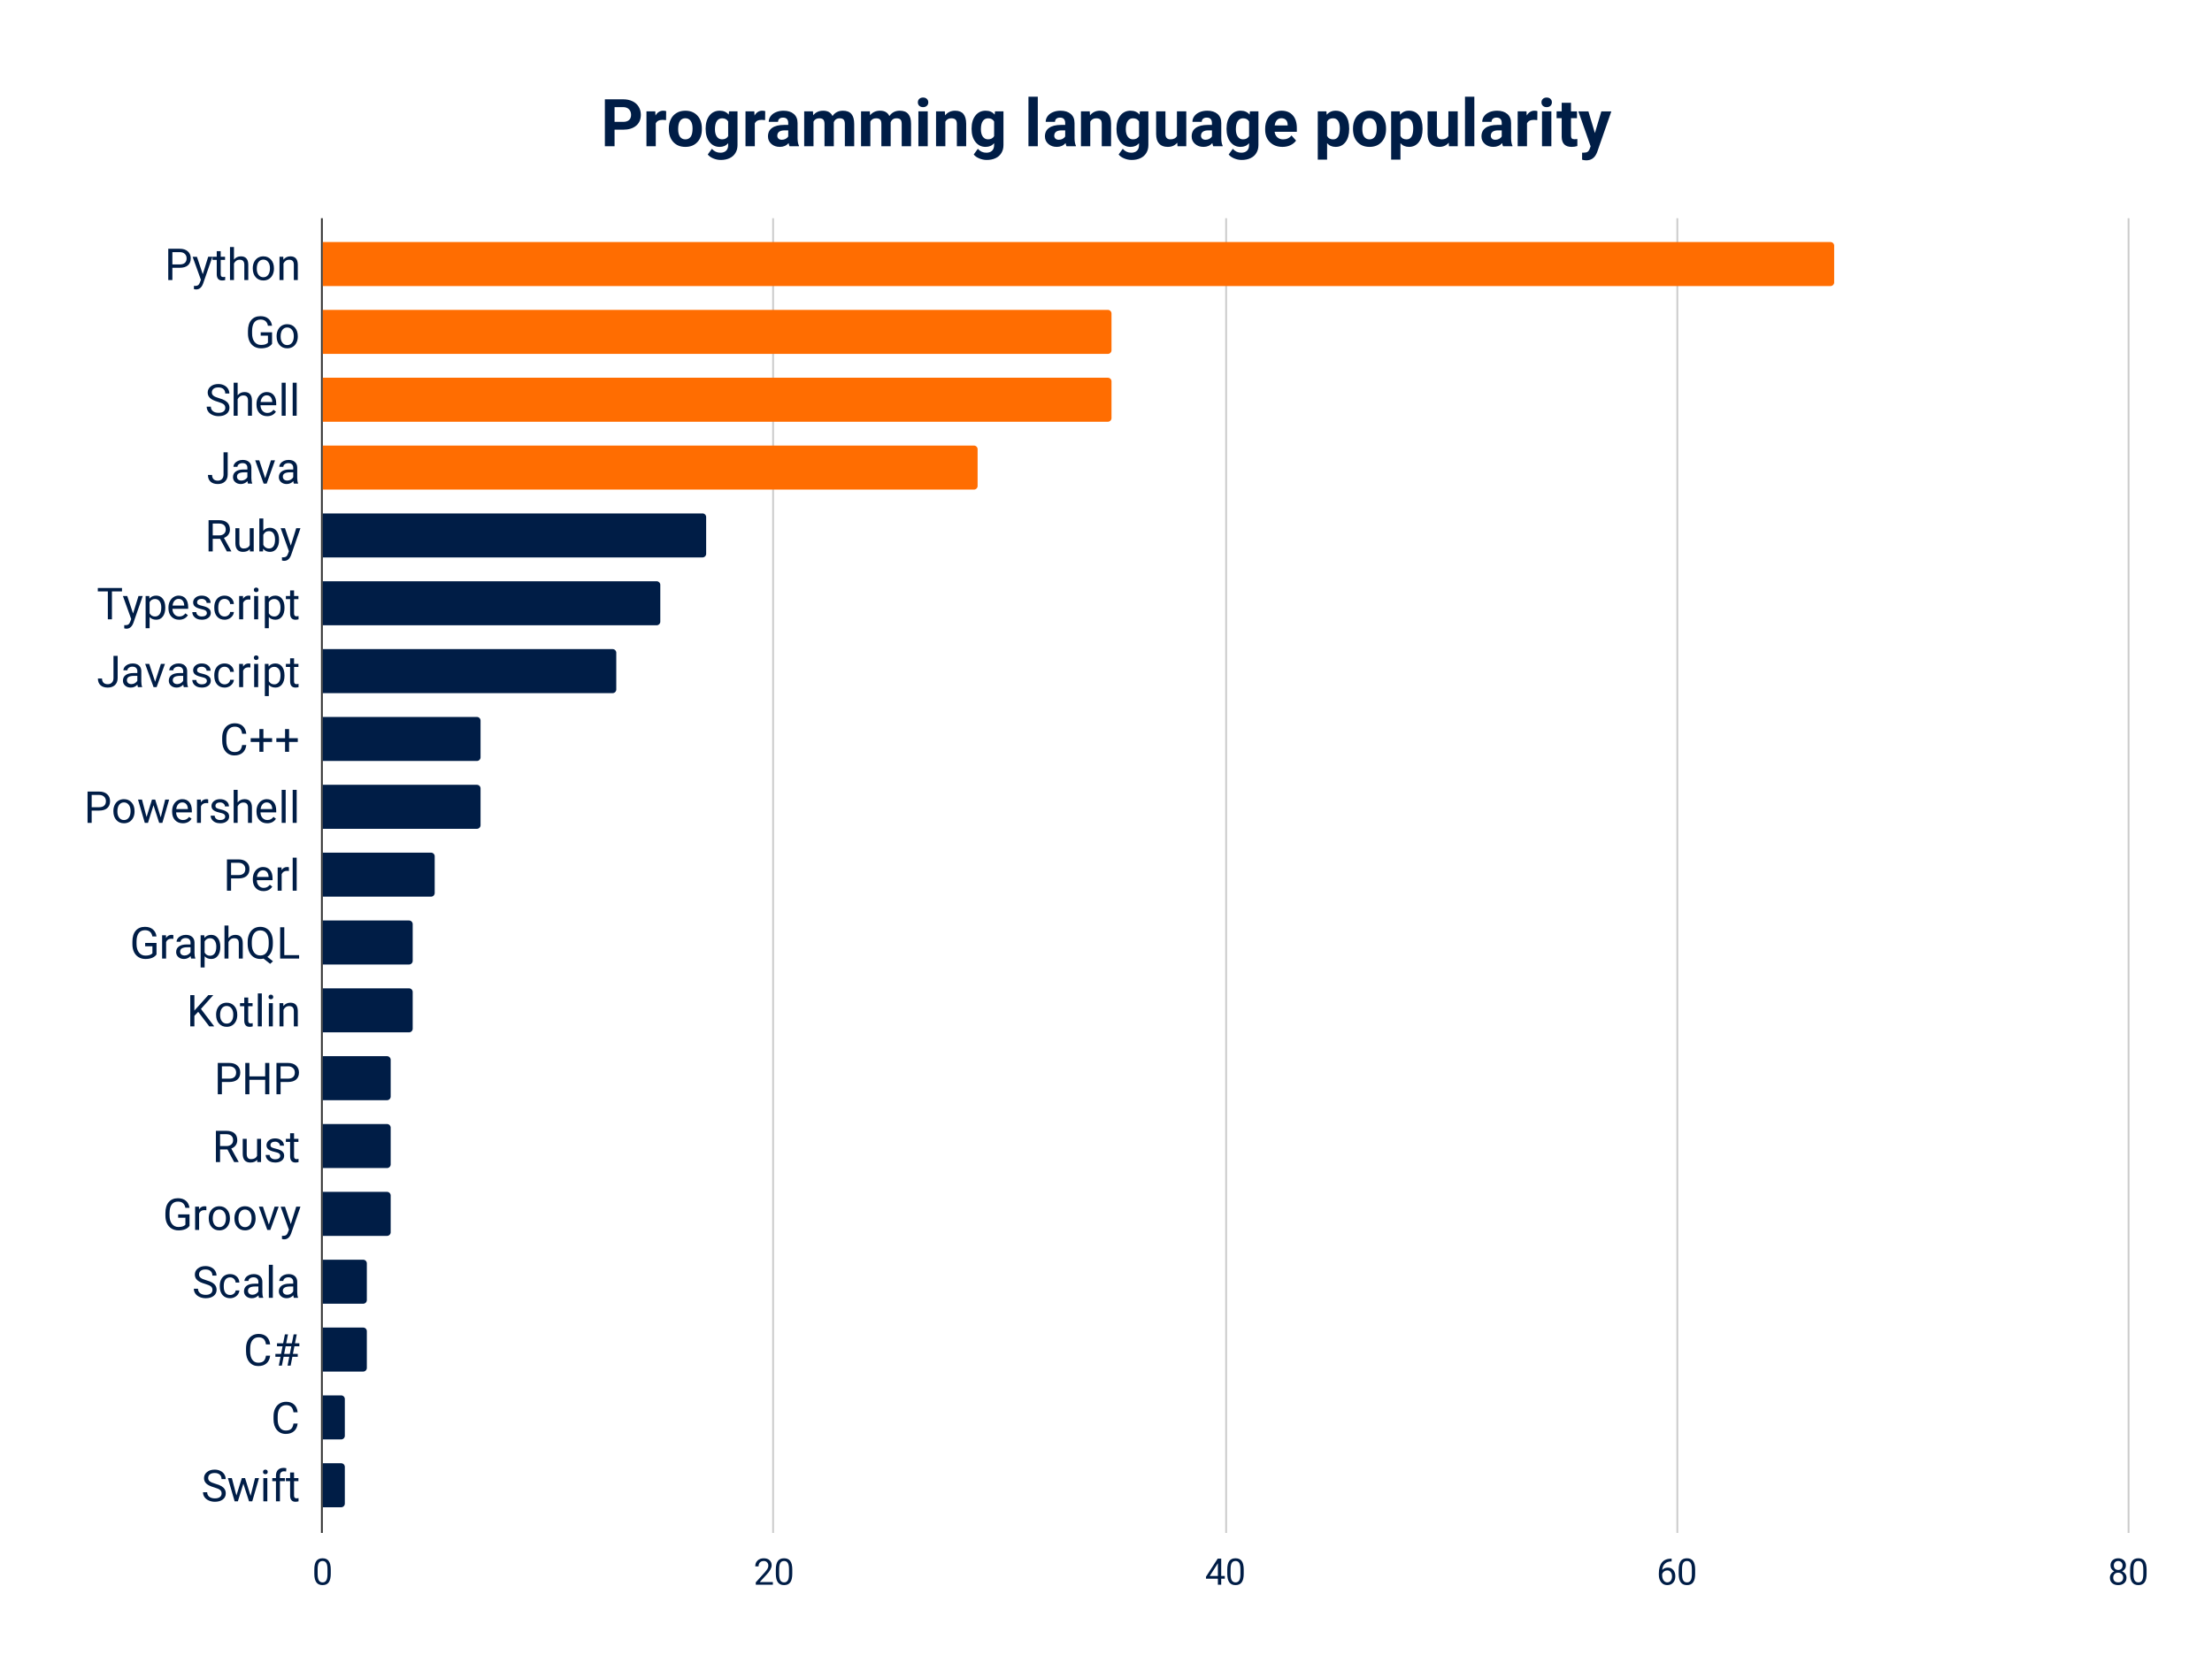 <svg viewBox="0 0 1206 915" fill="none" stroke-linecap="square" stroke-miterlimit="10" xmlns="http://www.w3.org/2000/svg"><path fill="#fff" d="M0 0h1206v915H0V0z"></path><path stroke="#333" stroke-linecap="butt" d="M175.5 119.5v716"></path><path stroke="#ccc" stroke-linecap="butt" d="M421.5 119.5v716m247-716v716m246-716v716m246-716v716"></path><path clip-path="url(#id_0)" d="M176 156v-24h822a2 2 0 012 2v20a2 2 0 01-2 2z"></path><path fill="#ff6d01" clip-path="url(#id_0)" d="M176 156v-24h822a2 2 0 012 2v20a2 2 0 01-2 2z"></path><path clip-path="url(#id_0)" d="M176 193v-24h428a2 2 0 012 2v20a2 2 0 01-2 2z"></path><path fill="#ff6d01" clip-path="url(#id_0)" d="M176 193v-24h428a2 2 0 012 2v20a2 2 0 01-2 2z"></path><path clip-path="url(#id_0)" d="M176 230v-24h428a2 2 0 012 2v20a2 2 0 01-2 2z"></path><path fill="#ff6d01" clip-path="url(#id_0)" d="M176 230v-24h428a2 2 0 012 2v20a2 2 0 01-2 2z"></path><path clip-path="url(#id_0)" d="M176 267v-24h355a2 2 0 012 2v20a2 2 0 01-2 2z"></path><path fill="#ff6d01" clip-path="url(#id_0)" d="M176 267v-24h355a2 2 0 012 2v20a2 2 0 01-2 2z"></path><path clip-path="url(#id_0)" d="M176 304v-24h207a2 2 0 012 2v20a2 2 0 01-2 2z"></path><path fill="#001d46" clip-path="url(#id_0)" d="M176 304v-24h207a2 2 0 012 2v20a2 2 0 01-2 2z"></path><path clip-path="url(#id_0)" d="M176 341v-24h182a2 2 0 012 2v20a2 2 0 01-2 2z"></path><path fill="#001d46" clip-path="url(#id_0)" d="M176 341v-24h182a2 2 0 012 2v20a2 2 0 01-2 2z"></path><path clip-path="url(#id_0)" d="M176 378v-24h158a2 2 0 012 2v20a2 2 0 01-2 2z"></path><path fill="#001d46" clip-path="url(#id_0)" d="M176 378v-24h158a2 2 0 012 2v20a2 2 0 01-2 2z"></path><path clip-path="url(#id_0)" d="M176 415v-24h84a2 2 0 012 2v20a2 2 0 01-2 2z"></path><path fill="#001d46" clip-path="url(#id_0)" d="M176 415v-24h84a2 2 0 012 2v20a2 2 0 01-2 2z"></path><path clip-path="url(#id_0)" d="M176 452v-24h84a2 2 0 012 2v20a2 2 0 01-2 2z"></path><path fill="#001d46" clip-path="url(#id_0)" d="M176 452v-24h84a2 2 0 012 2v20a2 2 0 01-2 2z"></path><path clip-path="url(#id_0)" d="M176 489v-24h59a2 2 0 012 2v20a2 2 0 01-2 2z"></path><path fill="#001d46" clip-path="url(#id_0)" d="M176 489v-24h59a2 2 0 012 2v20a2 2 0 01-2 2z"></path><path clip-path="url(#id_0)" d="M176 526v-24h47a2 2 0 012 2v20a2 2 0 01-2 2z"></path><path fill="#001d46" clip-path="url(#id_0)" d="M176 526v-24h47a2 2 0 012 2v20a2 2 0 01-2 2z"></path><path clip-path="url(#id_0)" d="M176 563v-24h47a2 2 0 012 2v20a2 2 0 01-2 2z"></path><path fill="#001d46" clip-path="url(#id_0)" d="M176 563v-24h47a2 2 0 012 2v20a2 2 0 01-2 2z"></path><path clip-path="url(#id_0)" d="M176 600v-24h35a2 2 0 012 2v20a2 2 0 01-2 2z"></path><path fill="#001d46" clip-path="url(#id_0)" d="M176 600v-24h35a2 2 0 012 2v20a2 2 0 01-2 2z"></path><path clip-path="url(#id_0)" d="M176 637v-24h35a2 2 0 012 2v20a2 2 0 01-2 2z"></path><path fill="#001d46" clip-path="url(#id_0)" d="M176 637v-24h35a2 2 0 012 2v20a2 2 0 01-2 2z"></path><path clip-path="url(#id_0)" d="M176 674v-24h35a2 2 0 012 2v20a2 2 0 01-2 2z"></path><path fill="#001d46" clip-path="url(#id_0)" d="M176 674v-24h35a2 2 0 012 2v20a2 2 0 01-2 2z"></path><path clip-path="url(#id_0)" d="M176 711v-24h22a2 2 0 012 2v20a2 2 0 01-2 2z"></path><path fill="#001d46" clip-path="url(#id_0)" d="M176 711v-24h22a2 2 0 012 2v20a2 2 0 01-2 2z"></path><path clip-path="url(#id_0)" d="M176 748v-24h22a2 2 0 012 2v20a2 2 0 01-2 2z"></path><path fill="#001d46" clip-path="url(#id_0)" d="M176 748v-24h22a2 2 0 012 2v20a2 2 0 01-2 2z"></path><path clip-path="url(#id_0)" d="M176 785v-24h10a2 2 0 012 2v20a2 2 0 01-2 2z"></path><path fill="#001d46" clip-path="url(#id_0)" d="M176 785v-24h10a2 2 0 012 2v20a2 2 0 01-2 2z"></path><path clip-path="url(#id_0)" d="M176 822v-24h10a2 2 0 012 2v20a2 2 0 01-2 2z"></path><path fill="#001d46" clip-path="url(#id_0)" d="M176 822v-24h10a2 2 0 012 2v20a2 2 0 01-2 2z"></path><path fill="#001d46" d="M93.984 146.04v6.687h-2.25v-17.063h6.297q2.797 0 4.375 1.438 1.594 1.422 1.594 3.781 0 2.484-1.563 3.828-1.546 1.328-4.437 1.328h-4.016zm0-1.829h4.047q1.797 0 2.75-.844.969-.859.969-2.468 0-1.516-.969-2.422-.953-.922-2.625-.969h-4.172v6.703zm16.563 5.344l2.953-9.516h2.313l-5.094 14.64q-1.188 3.173-3.766 3.173l-.406-.031-.813-.157V155.9l.594.047q1.094 0 1.703-.454.625-.437 1.016-1.609l.484-1.297-4.515-12.547h2.359l3.172 9.516zm9.781-12.578v3.062h2.375v1.688h-2.375v7.86q0 .765.313 1.14.328.375 1.093.375.375 0 1.032-.14v1.765q-.86.234-1.672.234-1.453 0-2.188-.875-.734-.89-.734-2.5v-7.86h-2.313v-1.687h2.313v-3.062h2.156zm7.234 4.61q1.438-1.782 3.75-1.782 4.016 0 4.047 4.547v8.375h-2.156v-8.39q-.016-1.376-.64-2.032-.61-.656-1.907-.656-1.062 0-1.86.562-.796.563-1.233 1.484v9.032h-2.172v-18h2.171v6.86zm10.25 4.687q0-1.875.735-3.36.734-1.484 2.031-2.297 1.313-.812 3-.812 2.578 0 4.172 1.797 1.61 1.797 1.61 4.765v.157q0 1.859-.72 3.328-.702 1.469-2.015 2.297-1.313.812-3.031.812-2.578 0-4.188-1.797-1.594-1.797-1.594-4.75v-.14zm2.188.25q0 2.109.969 3.39.984 1.282 2.625 1.282 1.656 0 2.625-1.297.969-1.297.969-3.625 0-2.094-.985-3.391-.984-1.297-2.625-1.297-1.61 0-2.594 1.281-.984 1.282-.984 3.657zm14.438-6.485l.078 1.594q1.453-1.828 3.797-1.828 4.015 0 4.046 4.547v8.375h-2.156v-8.39q-.016-1.376-.64-2.032-.61-.656-1.907-.656-1.062 0-1.86.562-.796.563-1.233 1.484v9.032h-2.172v-12.688h2.047zm-6.11 47.456q-.86 1.234-2.422 1.86-1.547.609-3.61.609-2.093 0-3.718-.97-1.61-.983-2.5-2.78-.875-1.813-.89-4.203v-1.485q0-3.86 1.796-5.969 1.797-2.125 5.047-2.125 2.672 0 4.297 1.375 1.64 1.36 2 3.86h-2.25q-.625-3.39-4.031-3.39-2.266 0-3.438 1.593-1.156 1.594-1.172 4.594v1.406q0 2.86 1.313 4.562 1.313 1.688 3.563 1.688 1.265 0 2.203-.281.953-.282 1.578-.953v-3.829h-3.953v-1.828h6.187v6.266zm2.484-4.219q0-1.875.735-3.36.734-1.484 2.031-2.296 1.313-.813 3-.813 2.578 0 4.172 1.797 1.61 1.797 1.61 4.766v.156q0 1.86-.72 3.328-.702 1.47-2.015 2.297-1.313.813-3.031.813-2.578 0-4.188-1.797-1.594-1.797-1.594-4.75v-.14zm2.188.25q0 2.11.969 3.39.984 1.282 2.625 1.282 1.656 0 2.625-1.297.969-1.297.969-3.625 0-2.094-.985-3.39-.984-1.297-2.625-1.297-1.61 0-2.594 1.28-.984 1.282-.984 3.657zm-34.234 35.597q-2.907-.829-4.22-2.032-1.312-1.218-1.312-3 0-2.015 1.61-3.328 1.61-1.328 4.187-1.328 1.75 0 3.125.688 1.39.671 2.14 1.875.75 1.187.75 2.609h-2.25q0-1.547-.984-2.438-.984-.89-2.78-.89-1.673 0-2.61.734-.922.735-.922 2.031 0 1.047.875 1.766.89.719 3.016 1.328 2.14.594 3.328 1.313 1.203.718 1.781 1.687.594.953.594 2.25 0 2.078-1.625 3.328-1.61 1.25-4.328 1.25-1.75 0-3.282-.672-1.515-.671-2.343-1.843-.829-1.172-.829-2.672h2.266q0 1.547 1.14 2.453 1.141.89 3.048.89 1.78 0 2.734-.718.953-.735.953-1.985t-.89-1.937q-.876-.688-3.172-1.36zm10.796-3.532q1.438-1.781 3.75-1.781 4.016 0 4.047 4.547v8.375h-2.156v-8.39q-.016-1.376-.64-2.032-.61-.656-1.907-.656-1.062 0-1.86.562-.796.563-1.233 1.485v9.03h-2.172v-18h2.171v6.86zm16.094 11.375q-2.578 0-4.203-1.687-1.61-1.703-1.61-4.531v-.407q0-1.89.72-3.36.718-1.483 2.015-2.327 1.297-.844 2.813-.844 2.468 0 3.828 1.64 1.375 1.626 1.375 4.657v.906h-8.578q.047 1.875 1.093 3.031 1.047 1.157 2.657 1.157 1.156 0 1.953-.47.797-.468 1.39-1.25l1.328 1.032q-1.593 2.453-4.78 2.453zm-.265-11.375q-1.313 0-2.203.969-.891.953-1.11 2.672h6.36v-.172q-.094-1.64-.891-2.547-.797-.922-2.156-.922zm10.359 11.14h-2.172v-18h2.172v18zm6 0h-2.172v-18h2.172v18zm-39.875 19.941h2.266v12.078q0 2.453-1.47 3.844-1.468 1.375-3.921 1.375-2.547 0-3.969-1.297-1.406-1.313-1.406-3.656h2.25q0 1.469.797 2.297.812.812 2.328.812 1.39 0 2.25-.875.875-.875.875-2.469v-12.109zm13.344 17.063q-.188-.375-.297-1.344-1.516 1.578-3.61 1.578-1.875 0-3.078-1.063-1.203-1.062-1.203-2.687 0-1.984 1.5-3.078 1.516-1.094 4.235-1.094h2.109v-1q0-1.14-.688-1.813-.671-.671-1.984-.671-1.172 0-1.953.593-.781.578-.781 1.407h-2.188q0-.938.672-1.828.688-.891 1.828-1.407 1.156-.515 2.547-.515 2.188 0 3.422 1.109 1.25 1.094 1.297 3.016v5.828q0 1.75.453 2.781v.188h-2.281zm-3.594-1.657q1.016 0 1.922-.515.922-.532 1.328-1.375v-2.61h-1.688q-3.984 0-3.984 2.328 0 1.032.672 1.61.688.562 1.75.562zm12.953-1.281l3.14-9.75h2.22l-4.547 12.688h-1.657l-4.593-12.688h2.218l3.22 9.75zm15.64 2.938q-.187-.375-.296-1.344-1.516 1.578-3.61 1.578-1.875 0-3.078-1.063-1.203-1.062-1.203-2.687 0-1.984 1.5-3.078 1.516-1.094 4.235-1.094h2.109v-1q0-1.14-.688-1.813-.671-.671-1.984-.671-1.172 0-1.953.593-.781.578-.781 1.407h-2.188q0-.938.672-1.828.688-.891 1.828-1.407 1.156-.515 2.547-.515 2.188 0 3.422 1.109 1.25 1.094 1.297 3.016v5.828q0 1.75.453 2.781v.188h-2.281zm-3.593-1.657q1.016 0 1.922-.515.922-.532 1.328-1.375v-2.61h-1.688q-3.984 0-3.984 2.328 0 1.032.672 1.61.688.562 1.75.562zm-36.641 31.752h-4v6.907h-2.265v-17.062h5.656q2.875 0 4.422 1.312 1.562 1.313 1.562 3.813 0 1.593-.859 2.78-.86 1.188-2.406 1.766l4.015 7.25v.141h-2.421l-3.704-6.906zm-4-1.843h3.454q1.671 0 2.656-.86 1-.874 1-2.327 0-1.579-.953-2.422-.938-.844-2.72-.86h-3.437v6.47zm20.235 7.5q-1.266 1.484-3.719 1.484-2.016 0-3.078-1.171-1.063-1.188-1.078-3.5v-8.25h2.172v8.203q0 2.875 2.343 2.875 2.485 0 3.297-1.844v-9.234h2.172v12.687h-2.062l-.047-1.25zm15.906-4.953q0 2.906-1.344 4.672-1.328 1.765-3.578 1.765-2.406 0-3.719-1.703l-.093 1.47h-2v-18h2.172v6.718q1.312-1.64 3.609-1.64 2.312 0 3.625 1.75 1.328 1.75 1.328 4.78v.188zm-2.172-.25q0-2.203-.86-3.406-.843-1.219-2.452-1.219-2.141 0-3.078 2v5.484q1 1.985 3.109 1.985 1.547 0 2.406-1.203.875-1.204.875-3.641zm8.594 3.281l2.953-9.515h2.313l-5.094 14.64q-1.188 3.172-3.766 3.172l-.406-.031-.813-.156v-1.766l.594.047q1.094 0 1.703-.453.625-.438 1.016-1.61l.484-1.297-4.515-12.546h2.359l3.172 9.515zM66.516 322.52H61.03v15.22h-2.234v-15.22h-5.469v-1.843h13.188v1.844zm6.03 12.048l2.954-9.516h2.313l-5.094 14.64q-1.188 3.173-3.766 3.173l-.406-.032-.813-.156v-1.765l.594.046q1.094 0 1.703-.453.625-.437 1.016-1.61l.484-1.296-4.515-12.547h2.359l3.172 9.516zm17.563-3.031q0 2.89-1.328 4.671-1.328 1.766-3.594 1.766-2.296 0-3.624-1.469v6.11H79.39v-17.563h1.984l.11 1.406q1.312-1.64 3.671-1.64 2.281 0 3.61 1.734 1.343 1.719 1.343 4.781v.204zm-2.171-.25q0-2.141-.922-3.375-.907-1.25-2.5-1.25-1.97 0-2.954 1.75v6.062q.97 1.734 2.97 1.734 1.562 0 2.484-1.234.921-1.25.921-3.687zm9.718 6.687q-2.578 0-4.203-1.687-1.61-1.704-1.61-4.532v-.406q0-1.89.72-3.36.718-1.484 2.015-2.327 1.297-.844 2.813-.844 2.468 0 3.828 1.64 1.375 1.625 1.375 4.657v.906h-8.578q.046 1.875 1.093 3.031 1.047 1.156 2.657 1.156 1.156 0 1.953-.468.797-.47 1.39-1.25l1.329 1.03q-1.594 2.454-4.782 2.454zm-.265-11.375q-1.313 0-2.204.969-.89.953-1.109 2.672h6.36v-.172q-.094-1.64-.891-2.547-.797-.922-2.156-.922zm15.39 7.781q0-.89-.672-1.375-.656-.484-2.312-.828-1.64-.36-2.61-.844-.968-.5-1.437-1.171-.453-.688-.453-1.625 0-1.563 1.312-2.641 1.329-1.078 3.375-1.078 2.157 0 3.5 1.125 1.344 1.11 1.344 2.844h-2.187q0-.891-.75-1.532-.75-.656-1.907-.656-1.187 0-1.859.516-.656.515-.656 1.359 0 .781.61 1.188.624.39 2.25.75 1.624.359 2.624.875 1.016.5 1.5 1.218.484.703.484 1.719 0 1.703-1.359 2.734-1.36 1.016-3.516 1.016-1.53 0-2.703-.531-1.171-.547-1.843-1.516-.657-.969-.657-2.094h2.172q.063 1.094.875 1.735.813.64 2.156.64 1.22 0 1.97-.5t.75-1.328zm9.703 1.828q1.157 0 2.016-.703.875-.703.969-1.765h2.047q-.063 1.093-.75 2.078-.688.984-1.844 1.578-1.156.578-2.438.578-2.593 0-4.125-1.719-1.53-1.734-1.53-4.734v-.375q0-1.844.671-3.281.688-1.453 1.953-2.25 1.281-.797 3.016-.797 2.125 0 3.531 1.281 1.422 1.281 1.516 3.313h-2.047q-.094-1.22-.938-2.016-.828-.797-2.062-.797-1.656 0-2.563 1.203-.906 1.188-.906 3.438v.406q0 2.187.89 3.375.907 1.187 2.594 1.187zm14.032-9.203q-.485-.078-1.063-.078-2.125 0-2.89 1.813v9h-2.172v-12.688h2.109l.031 1.469q1.078-1.703 3.031-1.703.625 0 .954.172v2.015zm4.234 10.735h-2.172v-12.688h2.172v12.688zm-2.344-16.047q0-.531.313-.89.328-.36.953-.36.64 0 .969.36.328.359.328.89t-.328.89q-.328.344-.97.344-.624 0-.952-.344-.313-.359-.313-.89zm16.703 9.844q0 2.89-1.328 4.671-1.328 1.766-3.594 1.766-2.296 0-3.625-1.469v6.11h-2.171v-17.563h1.984l.11 1.406q1.312-1.64 3.671-1.64 2.281 0 3.61 1.734 1.343 1.719 1.343 4.781v.204zm-2.172-.25q0-2.141-.921-3.375-.907-1.25-2.5-1.25-1.97 0-2.953 1.75v6.062q.968 1.734 2.968 1.734 1.563 0 2.485-1.234.922-1.25.922-3.687zm7.391-9.297v3.062h2.375v1.688h-2.375v7.859q0 .766.313 1.14.328.376 1.093.376.375 0 1.032-.141v1.766q-.86.234-1.672.234-1.453 0-2.188-.875-.734-.89-.734-2.5v-7.86h-2.313v-1.687h2.313v-3.062h2.156zm-98.453 35.69h2.266v12.078q0 2.453-1.47 3.844-1.468 1.375-3.921 1.375-2.547 0-3.969-1.297-1.406-1.313-1.406-3.656h2.25q0 1.468.797 2.296.812.813 2.328.813 1.39 0 2.25-.875.875-.875.875-2.469v-12.11zm13.344 17.062q-.188-.375-.297-1.344-1.516 1.579-3.61 1.579-1.874 0-3.078-1.063-1.203-1.062-1.203-2.687 0-1.985 1.5-3.078 1.516-1.094 4.235-1.094h2.109v-1q0-1.14-.688-1.813-.671-.672-1.984-.672-1.172 0-1.953.594-.781.578-.781 1.406H67.28q0-.937.672-1.828.688-.89 1.828-1.406 1.156-.516 2.547-.516 2.188 0 3.422 1.11 1.25 1.094 1.297 3.015v5.829q0 1.75.453 2.78v.188h-2.281zm-3.594-1.656q1.016 0 1.922-.516.922-.53 1.328-1.375v-2.609h-1.688q-3.984 0-3.984 2.328 0 1.031.672 1.61.688.562 1.75.562zm12.953-1.281l3.14-9.75h2.22l-4.547 12.687h-1.657l-4.593-12.687h2.218l3.22 9.75zm15.64 2.937q-.187-.375-.296-1.344-1.516 1.579-3.61 1.579-1.874 0-3.078-1.063-1.203-1.062-1.203-2.687 0-1.985 1.5-3.078 1.516-1.094 4.235-1.094h2.109v-1q0-1.14-.688-1.813-.671-.672-1.984-.672-1.172 0-1.953.594-.781.578-.781 1.406H92.28q0-.937.672-1.828.688-.89 1.828-1.406 1.156-.516 2.547-.516 2.188 0 3.422 1.11 1.25 1.094 1.297 3.015v5.829q0 1.75.453 2.78v.188h-2.281zm-3.593-1.656q1.016 0 1.922-.516.922-.53 1.328-1.375v-2.609h-1.688q-3.984 0-3.984 2.328 0 1.031.672 1.61.688.562 1.75.562zm16.156-1.703q0-.89-.672-1.375-.656-.484-2.312-.828-1.64-.36-2.61-.844-.968-.5-1.437-1.172-.453-.687-.453-1.625 0-1.562 1.312-2.64 1.329-1.079 3.375-1.079 2.157 0 3.5 1.125 1.344 1.11 1.344 2.844h-2.187q0-.89-.75-1.531-.75-.656-1.907-.656-1.187 0-1.859.515-.656.516-.656 1.36 0 .78.61 1.187.624.39 2.25.75 1.624.36 2.624.875 1.016.5 1.5 1.219.484.703.484 1.719 0 1.703-1.359 2.734-1.36 1.016-3.516 1.016-1.53 0-2.703-.532-1.171-.546-1.843-1.515-.657-.969-.657-2.094h2.172q.063 1.094.875 1.734.813.641 2.156.641 1.22 0 1.97-.5t.75-1.328zm9.703 1.828q1.157 0 2.016-.703.875-.703.969-1.766h2.047q-.063 1.094-.75 2.078-.688.985-1.844 1.579-1.156.578-2.438.578-2.593 0-4.125-1.72-1.53-1.733-1.53-4.733v-.375q0-1.844.671-3.282.688-1.453 1.953-2.25 1.281-.797 3.016-.797 2.125 0 3.531 1.282 1.422 1.28 1.516 3.312h-2.047q-.094-1.219-.938-2.015-.828-.797-2.062-.797-1.656 0-2.563 1.203-.906 1.187-.906 3.437v.406q0 2.188.89 3.375.907 1.188 2.594 1.188zm14.032-9.203q-.485-.078-1.063-.078-2.125 0-2.89 1.812v9h-2.172v-12.687h2.109l.031 1.469q1.078-1.704 3.031-1.704.625 0 .954.172v2.016zm4.234 10.734h-2.172v-12.687h2.172v12.687zm-2.344-16.047q0-.53.313-.89.328-.36.953-.36.64 0 .969.36.328.36.328.89 0 .532-.328.891-.328.344-.97.344-.624 0-.952-.344-.313-.36-.313-.89zm16.703 9.844q0 2.89-1.328 4.672-1.328 1.766-3.594 1.766-2.296 0-3.625-1.47v6.11h-2.171v-17.562h1.984l.11 1.406q1.312-1.64 3.671-1.64 2.281 0 3.61 1.734 1.343 1.719 1.343 4.781v.203zm-2.172-.25q0-2.14-.921-3.375-.907-1.25-2.5-1.25-1.97 0-2.953 1.75v6.063q.968 1.734 2.968 1.734 1.563 0 2.485-1.234.922-1.25.922-3.688zm7.391-9.297v3.063h2.375v1.687h-2.375v7.86q0 .765.313 1.14.328.375 1.093.375.375 0 1.032-.14v1.765q-.86.235-1.672.235-1.453 0-2.188-.875-.734-.891-.734-2.5v-7.86h-2.313v-1.687h2.313v-3.063h2.156zm-26.047 47.331q-.312 2.719-2 4.187-1.672 1.47-4.469 1.47-3.015 0-4.843-2.173-1.828-2.172-1.828-5.797v-1.64q0-2.375.843-4.172.86-1.813 2.422-2.781 1.563-.969 3.61-.969 2.718 0 4.359 1.516 1.64 1.515 1.906 4.203h-2.265q-.282-2.047-1.266-2.953-.984-.922-2.734-.922-2.157 0-3.391 1.593-1.219 1.594-1.219 4.547v1.641q0 2.781 1.156 4.422 1.172 1.64 3.25 1.64 1.876 0 2.876-.843 1-.86 1.328-2.969h2.265zm9.328-3.734h4.75v2.046h-4.75v5.391h-2.187v-5.39h-4.75v-2.047h4.75v-4.985h2.187v4.985zm14 0h4.75v2.046h-4.75v5.391h-2.187v-5.39h-4.75v-2.047h4.75v-4.985h2.187v4.985zM49.984 442.06v6.687h-2.25v-17.062h6.297q2.797 0 4.375 1.437Q60 434.544 60 436.904q0 2.484-1.563 3.828-1.546 1.328-4.437 1.328h-4.016zm0-1.828h4.047q1.797 0 2.75-.844.969-.86.969-2.469 0-1.515-.969-2.422-.953-.921-2.625-.968h-4.172v6.703zm11.828 2.062q0-1.875.735-3.36.734-1.483 2.031-2.296 1.313-.812 3-.812 2.578 0 4.172 1.796 1.61 1.797 1.61 4.766v.156q0 1.86-.72 3.328-.703 1.47-2.015 2.297-1.313.813-3.031.813-2.578 0-4.188-1.797-1.593-1.797-1.593-4.75v-.14zm2.188.25q0 2.11.969 3.39.984 1.282 2.625 1.282 1.656 0 2.625-1.297.969-1.297.969-3.625 0-2.093-.985-3.39-.984-1.297-2.625-1.297-1.61 0-2.594 1.281-.984 1.281-.984 3.656zm23.625 3.219l2.438-9.703h2.156l-3.688 12.687h-1.75l-3.094-9.609-3 9.61h-1.75L75.25 436.06h2.156l2.5 9.5 2.953-9.5h1.75l3.016 9.703zm12.031 3.219q-2.578 0-4.203-1.688-1.61-1.703-1.61-4.531v-.406q0-1.89.72-3.36.718-1.484 2.015-2.328 1.297-.843 2.813-.843 2.468 0 3.828 1.64 1.375 1.625 1.375 4.656v.907h-8.578q.046 1.875 1.093 3.03 1.047 1.157 2.657 1.157 1.156 0 1.953-.469.797-.468 1.39-1.25l1.329 1.032q-1.594 2.453-4.782 2.453zm-.265-11.375q-1.313 0-2.204.969-.89.953-1.109 2.671h6.36v-.171q-.094-1.641-.891-2.547-.797-.922-2.156-.922zm14.125.406q-.485-.078-1.063-.078-2.125 0-2.89 1.812v9h-2.172V436.06h2.109l.031 1.469q1.078-1.703 3.031-1.703.626 0 .954.171v2.016zm9.265 7.375q0-.89-.672-1.375-.656-.484-2.312-.828-1.64-.36-2.61-.844-.968-.5-1.437-1.172-.453-.687-.453-1.625 0-1.562 1.312-2.64 1.329-1.078 3.375-1.078 2.157 0 3.5 1.125 1.344 1.109 1.344 2.843h-2.187q0-.89-.75-1.531-.75-.656-1.907-.656-1.187 0-1.859.515-.656.516-.656 1.36 0 .781.61 1.187.624.39 2.25.75 1.624.36 2.624.875 1.016.5 1.5 1.219.484.703.484 1.719 0 1.703-1.359 2.734-1.36 1.016-3.516 1.016-1.53 0-2.703-.531-1.171-.547-1.843-1.516-.657-.969-.657-2.094h2.172q.063 1.094.875 1.735.813.64 2.156.64 1.22 0 1.97-.5t.75-1.328zm6.781-7.781q1.438-1.781 3.75-1.781 4.016 0 4.047 4.546v8.375h-2.156v-8.39q-.016-1.375-.64-2.031-.61-.657-1.907-.657-1.062 0-1.86.563-.796.562-1.233 1.484v9.031h-2.172v-18h2.171v6.86zm16.094 11.375q-2.578 0-4.203-1.688-1.61-1.703-1.61-4.531v-.406q0-1.89.72-3.36.718-1.484 2.015-2.328 1.297-.843 2.813-.843 2.468 0 3.828 1.64 1.375 1.625 1.375 4.656v.907h-8.578q.047 1.875 1.093 3.03 1.047 1.157 2.657 1.157 1.156 0 1.953-.469.797-.468 1.39-1.25l1.328 1.032q-1.593 2.453-4.78 2.453zm-.265-11.375q-1.313 0-2.203.969-.891.953-1.11 2.671h6.36v-.171q-.094-1.641-.891-2.547-.797-.922-2.156-.922zm10.359 11.14h-2.172v-18h2.172v18zm6 0h-2.172v-18h2.172v18zm-35.766 30.316v6.687h-2.25v-17.063h6.297q2.797 0 4.375 1.438 1.594 1.422 1.594 3.781 0 2.485-1.563 3.828-1.546 1.329-4.437 1.329h-4.016zm0-1.829h4.047q1.797 0 2.75-.843.969-.86.969-2.47 0-1.515-.969-2.421-.953-.922-2.625-.969h-4.172v6.703zm17.672 8.75q-2.578 0-4.203-1.687-1.61-1.703-1.61-4.531v-.407q0-1.89.72-3.359.718-1.484 2.015-2.328 1.297-.844 2.813-.844 2.468 0 3.828 1.64 1.375 1.626 1.375 4.657v.906h-8.578q.047 1.875 1.093 3.031 1.047 1.157 2.657 1.157 1.156 0 1.953-.469.797-.469 1.39-1.25l1.328 1.031q-1.593 2.453-4.78 2.453zm-.265-11.375q-1.313 0-2.203.97-.891.952-1.11 2.671h6.36v-.172q-.094-1.64-.891-2.547-.797-.922-2.156-.922zm14.125.407q-.485-.079-1.063-.079-2.125 0-2.89 1.813v9h-2.172v-12.688h2.109l.031 1.47q1.078-1.704 3.031-1.704.625 0 .954.172v2.016zm4.234 10.734h-2.172v-18h2.172v18zm-76.422 34.768q-.86 1.235-2.422 1.86-1.547.609-3.61.609-2.093 0-3.718-.969-1.61-.984-2.5-2.781-.875-1.813-.89-4.203v-1.485q0-3.859 1.796-5.968 1.797-2.125 5.047-2.125 2.672 0 4.297 1.375 1.64 1.36 2 3.86h-2.25q-.625-3.392-4.031-3.392-2.266 0-3.438 1.594-1.156 1.594-1.171 4.594v1.406q0 2.86 1.312 4.563 1.313 1.687 3.563 1.687 1.265 0 2.203-.281.953-.281 1.578-.953v-3.828H79.14v-1.828h6.187v6.265zm9.188-8.5q-.485-.078-1.063-.078-2.125 0-2.89 1.813v9H88.39v-12.688h2.11l.031 1.469q1.078-1.703 3.031-1.703.626 0 .954.172v2.015zm9.703 10.735q-.188-.375-.297-1.344-1.516 1.578-3.61 1.578-1.874 0-3.078-1.063-1.203-1.062-1.203-2.687 0-1.984 1.5-3.078 1.516-1.094 4.235-1.094h2.109v-1q0-1.14-.688-1.812-.671-.672-1.984-.672-1.172 0-1.953.593-.781.579-.781 1.407H96.28q0-.938.672-1.828.688-.891 1.828-1.407 1.156-.515 2.547-.515 2.188 0 3.422 1.11 1.25 1.093 1.297 3.015v5.828q0 1.75.453 2.781v.188h-2.281zm-3.594-1.657q1.016 0 1.922-.515.922-.532 1.328-1.375v-2.61h-1.688q-3.984 0-3.984 2.328 0 1.032.672 1.61.688.562 1.75.562zm19.484-4.547q0 2.891-1.328 4.672-1.328 1.766-3.594 1.766-2.296 0-3.624-1.469v6.11h-2.172v-17.563h1.984l.11 1.406q1.312-1.64 3.671-1.64 2.281 0 3.61 1.734 1.343 1.719 1.343 4.781v.203zm-2.171-.25q0-2.14-.922-3.375-.907-1.25-2.5-1.25-1.97 0-2.954 1.75v6.063q.97 1.734 2.97 1.734 1.562 0 2.484-1.234.921-1.25.921-3.688zm6.624-4.687q1.438-1.781 3.75-1.781 4.016 0 4.047 4.547v8.375h-2.156v-8.391q-.016-1.375-.64-2.031-.61-.657-1.907-.657-1.062 0-1.86.563-.796.562-1.234 1.484v9.032h-2.171v-18h2.171v6.859zm24.204 3.156q0 2.469-.797 4.266-.781 1.781-2.188 2.797l3.047 2.39-1.547 1.422-3.594-2.86q-.843.204-1.78.204-2.016 0-3.579-.984-1.547-1-2.422-2.829-.86-1.843-.875-4.25v-1.234q0-2.453.844-4.344.86-1.89 2.422-2.89 1.578-1 3.594-1 2.062 0 3.625 1 1.562.984 2.406 2.86.844 1.874.844 4.358v1.094zm-2.25-1.094q0-3.015-1.203-4.64-1.204-1.64-3.422-1.64-2.125 0-3.36 1.624-1.219 1.61-1.25 4.5v1.25q0 2.938 1.219 4.625 1.234 1.688 3.406 1.688 2.188 0 3.375-1.594 1.203-1.594 1.235-4.547v-1.266zM155 520.91h8.078v1.844h-10.344V505.69H155v15.219zm-46.937 30.908l-2.079 2.172v5.765h-2.25v-17.062h2.25v8.437l7.579-8.437h2.718l-6.719 7.53 7.25 9.532h-2.703l-6.046-7.937zm9.75 1.484q0-1.875.734-3.36.734-1.484 2.031-2.296 1.313-.813 3-.813 2.578 0 4.172 1.797 1.61 1.797 1.61 4.766v.156q0 1.86-.72 3.328-.702 1.469-2.015 2.297-1.313.813-3.031.813-2.578 0-4.188-1.797-1.594-1.797-1.594-4.75v-.14zm2.187.25q0 2.11.969 3.39.984 1.282 2.625 1.282 1.656 0 2.625-1.297.969-1.297.969-3.625 0-2.094-.985-3.39-.984-1.297-2.625-1.297-1.61 0-2.594 1.28-.984 1.282-.984 3.657zm15.328-9.547v3.063h2.375v1.687h-2.375v7.86q0 .765.313 1.14.328.375 1.093.375.375 0 1.032-.14v1.765q-.86.235-1.672.235-1.453 0-2.188-.875-.734-.891-.734-2.5v-7.86h-2.313v-1.687h2.313v-3.063h2.156zm7.422 15.75h-2.172v-18h2.172v18zm6 0h-2.172v-12.687h2.172v12.687zm-2.344-16.047q0-.53.313-.89.328-.36.953-.36.64 0 .969.36.328.36.328.89 0 .532-.328.89-.328.345-.97.345-.624 0-.952-.344-.313-.36-.313-.89zm8.031 3.36l.079 1.593q1.453-1.828 3.797-1.828 4.015 0 4.046 4.547v8.375h-2.156v-8.39q-.016-1.375-.64-2.032-.61-.656-1.907-.656-1.062 0-1.86.563-.796.562-1.233 1.484v9.031h-2.172v-12.687h2.047zm-33.453 43.002v6.688h-2.25v-17.063h6.297q2.797 0 4.375 1.438 1.594 1.422 1.594 3.781 0 2.484-1.563 3.828-1.546 1.328-4.437 1.328h-4.016zm0-1.828h4.047q1.797 0 2.75-.844.969-.859.969-2.468 0-1.516-.969-2.422-.953-.922-2.625-.969h-4.172v6.703zm25.86 8.516h-2.266v-7.89h-8.594v7.89h-2.25v-17.063h2.25v7.328h8.594v-7.328h2.266v17.063zm6.14-6.688v6.688h-2.25v-17.063h6.297q2.797 0 4.375 1.438 1.594 1.422 1.594 3.781 0 2.484-1.563 3.828-1.546 1.328-4.437 1.328h-4.016zm0-1.828h4.047q1.797 0 2.75-.844.969-.859.969-2.468 0-1.516-.969-2.422-.953-.922-2.625-.969h-4.172v6.703zm-29 38.612h-4v6.906h-2.265v-17.062h5.656q2.875 0 4.422 1.312 1.562 1.313 1.562 3.813 0 1.594-.859 2.781-.86 1.188-2.406 1.766l4.015 7.25v.14h-2.422l-3.703-6.906zm-4-1.844h3.454q1.671 0 2.656-.86 1-.874 1-2.327 0-1.578-.953-2.422-.938-.844-2.72-.86h-3.437v6.47zm20.235 7.5q-1.266 1.485-3.719 1.485-2.016 0-3.078-1.172-1.063-1.188-1.078-3.5v-8.25h2.172v8.203q0 2.875 2.343 2.875 2.485 0 3.297-1.844v-9.234h2.172v12.687h-2.062l-.047-1.25zm12.562-2.11q0-.89-.672-1.374-.656-.484-2.312-.828-1.64-.36-2.61-.844-.968-.5-1.437-1.172-.453-.687-.453-1.625 0-1.562 1.312-2.64 1.328-1.079 3.375-1.079 2.157 0 3.5 1.125 1.344 1.11 1.344 2.844h-2.187q0-.89-.75-1.531-.75-.656-1.907-.656-1.187 0-1.859.515-.656.516-.656 1.36 0 .78.61 1.187.624.39 2.25.75 1.624.36 2.624.875 1.016.5 1.5 1.219.484.703.484 1.719 0 1.703-1.359 2.734-1.36 1.016-3.516 1.016-1.53 0-2.703-.532-1.172-.546-1.843-1.515-.657-.969-.657-2.094h2.172q.063 1.094.875 1.734.813.641 2.156.641 1.22 0 1.97-.5t.75-1.328zm7.547-12.39v3.063h2.375v1.687h-2.375v7.86q0 .765.313 1.14.328.375 1.093.375.375 0 1.032-.14v1.765q-.86.235-1.672.235-1.453 0-2.188-.875-.734-.89-.734-2.5v-7.86h-2.313v-1.687h2.313v-3.063h2.156zm-57 50.519q-.86 1.234-2.422 1.859-1.547.61-3.61.61-2.093 0-3.718-.97-1.61-.984-2.5-2.78-.875-1.813-.89-4.204v-1.484q0-3.86 1.796-5.969 1.797-2.125 5.047-2.125 2.672 0 4.297 1.375 1.64 1.36 2 3.86h-2.25q-.625-3.391-4.031-3.391-2.266 0-3.438 1.594-1.156 1.593-1.171 4.593v1.407q0 2.859 1.312 4.562 1.313 1.688 3.563 1.688 1.265 0 2.203-.282.953-.28 1.578-.953v-3.828H97.14v-1.828h6.187v6.266zm9.188-8.5q-.485-.079-1.063-.079-2.125 0-2.89 1.813v9h-2.172v-12.688h2.109l.031 1.47q1.078-1.704 3.031-1.704.626 0 .954.172v2.016zm1.296 4.28q0-1.874.735-3.359.734-1.484 2.031-2.296 1.313-.813 3-.813 2.578 0 4.172 1.797 1.61 1.797 1.61 4.766v.156q0 1.86-.72 3.328-.703 1.469-2.015 2.297-1.313.812-3.031.812-2.578 0-4.188-1.797-1.594-1.796-1.594-4.75v-.14zm2.188.25q0 2.11.969 3.391.984 1.282 2.625 1.282 1.656 0 2.625-1.297.969-1.297.969-3.625 0-2.094-.985-3.39-.984-1.298-2.625-1.298-1.61 0-2.594 1.282-.984 1.28-.984 3.656zm11.813-.25q0-1.874.734-3.359.734-1.484 2.031-2.296 1.313-.813 3-.813 2.578 0 4.172 1.797 1.61 1.797 1.61 4.766v.156q0 1.86-.72 3.328-.702 1.469-2.015 2.297-1.313.812-3.031.812-2.578 0-4.188-1.797-1.594-1.796-1.594-4.75v-.14zm2.187.25q0 2.11.969 3.391.984 1.282 2.625 1.282 1.656 0 2.625-1.297.969-1.297.969-3.625 0-2.094-.985-3.39-.984-1.298-2.625-1.298-1.61 0-2.594 1.282-.984 1.28-.984 3.656zm16.578 3.266l3.14-9.75h2.22l-4.547 12.688h-1.657l-4.593-12.688h2.218l3.22 9.75zm11.969-.234l2.953-9.516h2.313l-5.094 14.641q-1.188 3.172-3.766 3.172l-.406-.031-.813-.157v-1.765l.594.047q1.094 0 1.703-.453.625-.438 1.016-1.61l.484-1.297-4.515-12.547h2.359l3.172 9.516zm-46.781 32.565q-2.907-.828-4.22-2.031-1.312-1.219-1.312-3 0-2.016 1.61-3.328 1.61-1.328 4.187-1.328 1.75 0 3.125.687 1.39.672 2.14 1.875.75 1.188.75 2.61h-2.25q0-1.547-.984-2.438-.984-.89-2.78-.89-1.673 0-2.61.734-.922.734-.922 2.031 0 1.047.875 1.766.89.718 3.016 1.328 2.14.593 3.328 1.312 1.203.719 1.781 1.688.594.953.594 2.25 0 2.078-1.625 3.328-1.61 1.25-4.328 1.25-1.75 0-3.282-.672-1.515-.672-2.343-1.844-.829-1.172-.829-2.672h2.266q0 1.547 1.14 2.453 1.141.891 3.048.891 1.78 0 2.734-.719.953-.734.953-1.984t-.89-1.938q-.876-.687-3.172-1.359zm13.718 6.078q1.157 0 2.016-.703.875-.703.969-1.765h2.047q-.063 1.093-.75 2.078-.688.984-1.844 1.578-1.156.578-2.438.578-2.593 0-4.125-1.719-1.53-1.734-1.53-4.734v-.375q0-1.844.671-3.282.688-1.453 1.953-2.25 1.281-.796 3.016-.796 2.125 0 3.531 1.28 1.422 1.282 1.516 3.313h-2.047q-.094-1.218-.938-2.015-.828-.797-2.062-.797-1.656 0-2.563 1.203-.906 1.188-.906 3.438v.406q0 2.187.89 3.375.907 1.187 2.594 1.187zm15.735 1.531q-.188-.375-.297-1.343-1.516 1.578-3.61 1.578-1.875 0-3.078-1.063-1.203-1.062-1.203-2.687 0-1.985 1.5-3.078 1.516-1.094 4.235-1.094h2.109v-1q0-1.14-.688-1.813-.671-.671-1.984-.671-1.172 0-1.953.593-.781.578-.781 1.407h-2.188q0-.938.672-1.829.688-.89 1.828-1.406 1.156-.515 2.547-.515 2.188 0 3.422 1.109 1.25 1.094 1.297 3.016v5.828q0 1.75.453 2.781v.188h-2.281zm-3.594-1.656q1.016 0 1.922-.515.922-.532 1.328-1.375v-2.61h-1.688q-3.984 0-3.984 2.328 0 1.032.672 1.61.688.562 1.75.562zm11.125 1.656h-2.172v-18h2.172v18zm11.469 0q-.188-.375-.297-1.343-1.516 1.578-3.61 1.578-1.875 0-3.078-1.063-1.203-1.062-1.203-2.687 0-1.985 1.5-3.078 1.516-1.094 4.235-1.094h2.109v-1q0-1.14-.688-1.813-.671-.671-1.984-.671-1.172 0-1.953.593-.781.578-.781 1.407h-2.188q0-.938.672-1.829.688-.89 1.828-1.406 1.156-.515 2.547-.515 2.188 0 3.422 1.109 1.25 1.094 1.297 3.016v5.828q0 1.75.453 2.781v.188h-2.281zm-3.594-1.656q1.016 0 1.922-.515.922-.532 1.328-1.375v-2.61h-1.688q-3.984 0-3.984 2.328 0 1.032.672 1.61.688.562 1.75.562zm-9.344 33.237q-.312 2.719-2 4.188-1.672 1.468-4.469 1.468-3.015 0-4.843-2.171-1.828-2.172-1.828-5.797v-1.64q0-2.376.843-4.173.86-1.812 2.422-2.781 1.563-.969 3.61-.969 2.718 0 4.359 1.516 1.64 1.515 1.906 4.203h-2.265q-.282-2.047-1.266-2.953-.984-.922-2.734-.922-2.157 0-3.391 1.594-1.219 1.593-1.219 4.547v1.64q0 2.781 1.156 4.422 1.172 1.64 3.25 1.64 1.875 0 2.875-.843 1-.86 1.329-2.969h2.265zm10.438.61h-3.094l-.938 4.812h-1.671l.937-4.812h-2.812v-1.594h3.109l.813-4.156h-3.032v-1.625h3.344l.969-4.875h1.672l-.97 4.875h3.095l.968-4.875h1.688l-.969 4.875h2.39v1.625h-2.702l-.813 4.156h2.64v1.594h-2.937l-.937 4.812h-1.688l.938-4.812zm-2.797-1.594h3.094l.812-4.156h-3.094l-.812 4.156zm7.359 37.987q-.312 2.719-2 4.187-1.672 1.47-4.469 1.47-3.015 0-4.843-2.173-1.828-2.172-1.828-5.797v-1.64q0-2.375.843-4.172.86-1.813 2.422-2.781 1.563-.97 3.61-.97 2.718 0 4.359 1.516 1.64 1.516 1.906 4.204h-2.265q-.282-2.047-1.266-2.954-.984-.921-2.734-.921-2.157 0-3.391 1.593-1.219 1.594-1.219 4.547v1.64q0 2.782 1.156 4.423 1.172 1.64 3.25 1.64 1.875 0 2.875-.843 1-.86 1.329-2.97h2.265zm-45.515 34.815q-2.907-.828-4.22-2.031-1.312-1.22-1.312-3 0-2.016 1.61-3.329 1.61-1.328 4.187-1.328 1.75 0 3.125.688 1.39.672 2.14 1.875.75 1.187.75 2.61h-2.25q0-1.548-.984-2.438-.984-.89-2.78-.89-1.673 0-2.61.733-.922.735-.922 2.032 0 1.047.875 1.765.89.72 3.016 1.328 2.14.594 3.328 1.313 1.203.719 1.781 1.688.594.953.594 2.25 0 2.078-1.625 3.328-1.61 1.25-4.328 1.25-1.75 0-3.282-.672-1.515-.672-2.343-1.844-.829-1.172-.829-2.672h2.266q0 1.547 1.14 2.453 1.141.89 3.048.89 1.78 0 2.734-.718.953-.734.953-1.984t-.89-1.938q-.876-.687-3.172-1.36zm19.859 4.625l2.438-9.703h2.156l-3.688 12.687h-1.75l-3.094-9.61-3 9.61h-1.75l-3.687-12.687h2.156l2.5 9.5 2.953-9.5h1.75l3.016 9.703zm9.125 2.984h-2.172v-12.687h2.172v12.687zm-2.344-16.047q0-.53.313-.89.328-.36.953-.36.64 0 .969.36.328.36.328.89 0 .532-.328.891-.328.344-.97.344-.624 0-.952-.344-.313-.36-.313-.89zm7.047 16.047v-11h-2v-1.687h2v-1.297q0-2.031 1.094-3.14 1.094-1.126 3.078-1.126.75 0 1.5.203l-.125 1.75q-.547-.093-1.172-.093-1.047 0-1.625.609-.578.61-.578 1.766v1.328h2.703v1.687h-2.703v11h-2.172zm9.875-15.75v3.063h2.375v1.687h-2.375v7.86q0 .765.313 1.14.328.375 1.093.375.375 0 1.032-.14v1.765q-.86.235-1.672.235-1.453 0-2.188-.875-.734-.891-.734-2.5v-7.86h-2.313v-1.687h2.313v-3.063h2.156zm20.016 55.165q0 3.171-1.078 4.718-1.078 1.547-3.391 1.547-2.281 0-3.375-1.515-1.094-1.516-1.125-4.516v-2.406q0-3.141 1.078-4.657 1.094-1.53 3.406-1.53 2.297 0 3.375 1.484 1.078 1.468 1.11 4.53v2.345zm-1.797-2.47q0-2.296-.656-3.343-.641-1.063-2.032-1.063-1.39 0-2.03 1.047-.626 1.047-.642 3.22v2.89q0 2.297.657 3.406.672 1.094 2.031 1.094 1.344 0 1.984-1.032.657-1.03.688-3.265v-2.953zm242.828 8.532h-9.313v-1.297l4.922-5.469q1.094-1.25 1.5-2.015.422-.782.422-1.61 0-1.109-.672-1.828-.671-.718-1.796-.718-1.36 0-2.11.78-.734.766-.734 2.126h-1.813q0-1.969 1.266-3.172 1.265-1.219 3.39-1.219 1.985 0 3.125 1.047 1.157 1.047 1.157 2.766 0 2.109-2.672 5l-3.813 4.14h7.141v1.469zm10.594-6.063q0 3.172-1.078 4.72-1.079 1.546-3.391 1.546-2.281 0-3.375-1.515-1.094-1.516-1.125-4.516v-2.406q0-3.141 1.078-4.657 1.094-1.53 3.406-1.53 2.297 0 3.375 1.484 1.079 1.468 1.11 4.53v2.345zm-1.797-2.468q0-2.297-.656-3.344-.641-1.063-2.032-1.063-1.39 0-2.03 1.047-.626 1.047-.642 3.22v2.89q0 2.297.657 3.406.672 1.094 2.031 1.094 1.344 0 1.984-1.032.657-1.03.688-3.265v-2.953zm235.641 3.75h1.968v1.484h-1.968v3.297H664v-3.297h-6.484v-1.062l6.375-9.86h1.922v9.438zm-6.25 0H664V852.5l-.219.39-4.218 6.579zm18.53-1.282q0 3.172-1.077 4.72-1.078 1.546-3.391 1.546-2.281 0-3.375-1.515-1.094-1.516-1.125-4.516v-2.406q0-3.141 1.078-4.657 1.094-1.53 3.406-1.53 2.297 0 3.375 1.484 1.078 1.468 1.11 4.53v2.345zm-1.796-2.468q0-2.297-.656-3.344-.641-1.063-2.032-1.063-1.39 0-2.03 1.047-.626 1.047-.641 3.22v2.89q0 2.297.656 3.406.672 1.094 2.031 1.094 1.344 0 1.984-1.032.657-1.03.688-3.265v-2.953zm235.093-5.703v1.53h-.327q-2.11.048-3.36 1.266-1.25 1.204-1.437 3.407 1.125-1.297 3.062-1.297 1.86 0 2.969 1.312 1.11 1.313 1.11 3.375 0 2.203-1.204 3.532-1.203 1.312-3.203 1.312-2.047 0-3.313-1.562-1.265-1.578-1.265-4.047v-.703q0-3.922 1.672-6t4.984-2.125h.313zm-2.359 6.406q-.937 0-1.718.562-.782.563-1.079 1.391v.672q0 1.75.782 2.828.797 1.078 1.984 1.078 1.219 0 1.906-.89.703-.907.703-2.36 0-1.469-.703-2.375-.703-.906-1.875-.906zm15.188 1.765q0 3.172-1.078 4.72-1.078 1.546-3.391 1.546-2.281 0-3.375-1.515-1.094-1.516-1.125-4.516v-2.406q0-3.141 1.078-4.657 1.094-1.53 3.406-1.53 2.297 0 3.375 1.484 1.078 1.468 1.11 4.53v2.345zm-1.797-2.468q0-2.297-.656-3.344-.641-1.063-2.032-1.063-1.39 0-2.03 1.047-.626 1.047-.641 3.22v2.89q0 2.297.656 3.406.672 1.094 2.031 1.094 1.344 0 1.984-1.032.657-1.03.688-3.265v-2.953zm236.641-1.985q0 1.078-.563 1.907-.563.828-1.531 1.297 1.125.468 1.765 1.39.657.922.657 2.078 0 1.844-1.25 2.953-1.25 1.094-3.282 1.094-2.046 0-3.28-1.094-1.235-1.109-1.235-2.953 0-1.14.625-2.062.64-.938 1.75-1.422-.953-.469-1.5-1.297t-.547-1.89q0-1.798 1.156-2.844 1.156-1.063 3.031-1.063 1.875 0 3.032 1.063 1.171 1.047 1.171 2.843zm-1.485 6.641q0-1.188-.765-1.938-.75-.765-1.97-.765-1.218 0-1.952.75-.735.734-.735 1.953 0 1.203.719 1.906.719.688 1.984.688 1.282 0 2-.688.72-.703.72-1.906zm-2.719-9.063q-1.062 0-1.718.672-.657.657-.657 1.782 0 1.093.641 1.765.656.657 1.734.657 1.094 0 1.735-.657.656-.672.656-1.75 0-1.093-.672-1.781t-1.719-.688zm15.485 6.875q0 3.172-1.078 4.72-1.079 1.546-3.391 1.546-2.281 0-3.375-1.515-1.094-1.516-1.125-4.516v-2.406q0-3.141 1.078-4.657 1.094-1.53 3.406-1.53 2.297 0 3.375 1.484 1.079 1.468 1.11 4.53v2.345zm-1.797-2.468q0-2.297-.656-3.344-.641-1.063-2.032-1.063-1.39 0-2.03 1.047-.626 1.047-.641 3.22v2.89q0 2.297.656 3.406.672 1.094 2.031 1.094 1.344 0 1.984-1.032.657-1.03.688-3.265v-2.953zM335.063 70.734v9.016h-5.282V54.156h9.985q2.89 0 5.078 1.063 2.187 1.047 3.36 3 1.187 1.937 1.187 4.406 0 3.766-2.579 5.938-2.578 2.171-7.125 2.171h-4.625zm0-4.28h4.703q2.093 0 3.187-.985 1.11-.985 1.11-2.813 0-1.875-1.11-3.031-1.11-1.156-3.062-1.203h-4.829v8.031zm28.078-.954q-1.032-.14-1.829-.14-2.89 0-3.78 1.937V79.75h-5.079V60.734h4.797l.14 2.266q1.532-2.625 4.235-2.625.844 0 1.578.234l-.062 4.891zm1.515 4.563q0-2.829 1.094-5.047 1.094-2.22 3.14-3.422 2.048-1.219 4.75-1.219 3.86 0 6.282 2.36 2.437 2.359 2.719 6.39l.03 1.313q0 4.374-2.437 7.03-2.437 2.641-6.562 2.641-4.11 0-6.563-2.64-2.453-2.64-2.453-7.172v-.234zm5.078.374q0 2.704 1.016 4.141Q371.781 76 373.672 76q1.86 0 2.89-1.406 1.032-1.422 1.032-4.531 0-2.657-1.031-4.11-1.032-1.469-2.922-1.469-1.86 0-2.891 1.454-1.016 1.453-1.016 4.5zm14.985-.343q0-4.375 2.078-7.047 2.078-2.672 5.61-2.672 3.14 0 4.874 2.14l.219-1.78h4.594v18.374q0 2.5-1.14 4.344-1.126 1.86-3.188 2.813-2.047.968-4.813.968-2.094 0-4.078-.843-1.984-.829-3-2.141l2.25-3.094q1.89 2.125 4.61 2.125 2.015 0 3.14-1.078T397 79.141v-1.032q-1.75 2-4.625 2-3.422 0-5.547-2.687-2.11-2.688-2.11-7.11v-.218zm5.078.375q0 2.578 1.031 4.047 1.047 1.468 2.844 1.468 2.328 0 3.328-1.734v-8q-1.016-1.734-3.281-1.734-1.828 0-2.875 1.5-1.047 1.484-1.047 4.453zM417.14 65.5q-1.032-.14-1.829-.14-2.89 0-3.78 1.937V79.75h-5.079V60.734h4.797l.14 2.266q1.532-2.625 4.235-2.625.844 0 1.578.234l-.062 4.891zm13.328 14.25q-.344-.688-.5-1.703-1.844 2.062-4.797 2.062-2.797 0-4.64-1.625-1.829-1.625-1.829-4.078 0-3.031 2.235-4.64 2.234-1.625 6.484-1.641h2.328v-1.078q0-1.328-.672-2.11-.672-.796-2.14-.796-1.282 0-2.016.625-.719.609-.719 1.671h-5.078q0-1.64 1.016-3.046 1.015-1.407 2.875-2.203 1.875-.813 4.187-.813 3.516 0 5.578 1.766 2.063 1.765 2.063 4.968v8.25q.031 2.704.765 4.094v.297h-5.14zm-4.203-3.531q1.125 0 2.078-.5.953-.5 1.406-1.344v-3.281h-1.89q-3.813 0-4.063 2.64l-.016.297q0 .953.656 1.578.672.61 1.829.61zm16.953-15.485l.156 2.125q2.016-2.484 5.469-2.484 3.672 0 5.047 2.906 2-2.906 5.703-2.906 3.094 0 4.61 1.813 1.515 1.796 1.515 5.421V79.75h-5.094V67.625q0-1.625-.64-2.36-.626-.75-2.235-.75-2.281 0-3.156 2.172l.015 13.063h-5.078V67.64q0-1.656-.656-2.39-.656-.734-2.219-.734-2.156 0-3.125 1.78V79.75h-5.078V60.734h4.766zm31 0l.156 2.125q2.016-2.484 5.469-2.484 3.672 0 5.047 2.906 2-2.906 5.703-2.906 3.094 0 4.61 1.813 1.515 1.796 1.515 5.421V79.75h-5.094V67.625q0-1.625-.64-2.36-.626-.75-2.235-.75-2.281 0-3.156 2.172l.015 13.063h-5.078V67.64q0-1.656-.656-2.39-.656-.734-2.219-.734-2.156 0-3.125 1.78V79.75h-5.078V60.734h4.766zm31.594 19.016h-5.094V60.734h5.094V79.75zm-5.391-23.938q0-1.14.765-1.874.766-.75 2.079-.75 1.296 0 2.062.75.781.734.781 1.874 0 1.157-.78 1.891-.782.734-2.063.734-1.282 0-2.063-.734-.781-.734-.781-1.89zm14.703 4.922l.156 2.188q2.047-2.547 5.469-2.547 3.031 0 4.5 1.781 1.484 1.766 1.516 5.313V79.75h-5.078V67.578q0-1.61-.704-2.328-.703-.734-2.343-.734-2.141 0-3.22 1.828V79.75h-5.077V60.734h4.781zm14.594 9.36q0-4.375 2.078-7.047 2.078-2.672 5.61-2.672 3.14 0 4.874 2.14l.219-1.78h4.594v18.374q0 2.5-1.14 4.344-1.126 1.86-3.188 2.813-2.047.968-4.813.968-2.094 0-4.078-.843-1.984-.829-3-2.141l2.25-3.094q1.89 2.125 4.61 2.125 2.015 0 3.14-1.078T542 79.141v-1.032q-1.75 2-4.625 2-3.422 0-5.547-2.687-2.11-2.688-2.11-7.11v-.218zm5.078.375q0 2.578 1.031 4.047 1.047 1.468 2.844 1.468 2.328 0 3.328-1.734v-8q-1.016-1.734-3.281-1.734-1.828 0-2.875 1.5-1.047 1.484-1.047 4.453zm31.015 9.281h-5.093v-27h5.093v27zm15.657 0q-.344-.688-.5-1.703-1.844 2.062-4.797 2.062-2.797 0-4.64-1.625-1.829-1.625-1.829-4.078 0-3.031 2.235-4.64 2.234-1.625 6.484-1.641h2.328v-1.078q0-1.328-.672-2.11-.672-.796-2.14-.796-1.282 0-2.016.625-.719.609-.719 1.671h-5.078q0-1.64 1.016-3.046 1.015-1.407 2.875-2.203 1.875-.813 4.187-.813 3.516 0 5.578 1.766 2.063 1.765 2.063 4.968v8.25q.031 2.704.765 4.094v.297h-5.14zm-4.203-3.531q1.125 0 2.078-.5.953-.5 1.406-1.344v-3.281h-1.89q-3.813 0-4.063 2.64l-.016.297q0 .953.657 1.578.671.61 1.828.61zm16.859-15.485l.156 2.188q2.047-2.547 5.469-2.547 3.031 0 4.5 1.781 1.484 1.766 1.516 5.313V79.75h-5.078V67.578q0-1.61-.704-2.328-.703-.734-2.343-.734-2.141 0-3.22 1.828V79.75h-5.077V60.734h4.781zm14.594 9.36q0-4.375 2.078-7.047 2.078-2.672 5.61-2.672 3.14 0 4.874 2.14l.219-1.78h4.594v18.374q0 2.5-1.14 4.344-1.126 1.86-3.188 2.813-2.047.968-4.813.968-2.094 0-4.078-.843-1.984-.829-3-2.141l2.25-3.094q1.89 2.125 4.61 2.125 2.015 0 3.14-1.078T621 79.141v-1.032q-1.75 2-4.625 2-3.422 0-5.547-2.687-2.11-2.688-2.11-7.11v-.218zm5.078.375q0 2.578 1.031 4.047 1.047 1.468 2.844 1.468 2.328 0 3.328-1.734v-8q-1.016-1.734-3.281-1.734-1.828 0-2.875 1.5-1.047 1.484-1.047 4.453zm28.047 7.344q-1.875 2.296-5.203 2.296-3.063 0-4.672-1.765-1.61-1.766-1.64-5.156V60.733h5.077v12.282q0 2.968 2.703 2.968 2.594 0 3.563-1.796V60.733h5.094V79.75h-4.782l-.14-1.938zm19.625 1.937q-.344-.688-.5-1.703-1.844 2.062-4.797 2.062-2.797 0-4.64-1.625-1.829-1.625-1.829-4.078 0-3.031 2.235-4.64 2.234-1.625 6.484-1.641h2.328v-1.078q0-1.328-.672-2.11-.672-.796-2.14-.796-1.282 0-2.016.625-.719.609-.719 1.671h-5.078q0-1.64 1.016-3.046 1.015-1.407 2.875-2.203 1.875-.813 4.187-.813 3.516 0 5.578 1.766 2.063 1.765 2.063 4.968v8.25q.031 2.704.765 4.094v.297h-5.14zm-4.203-3.531q1.125 0 2.078-.5.953-.5 1.406-1.344v-3.281h-1.89q-3.813 0-4.063 2.64l-.016.297q0 .953.657 1.578.671.61 1.828.61zm11.453-6.125q0-4.375 2.078-7.047 2.078-2.672 5.61-2.672 3.14 0 4.874 2.14l.219-1.78h4.594v18.374q0 2.5-1.14 4.344-1.126 1.86-3.188 2.813-2.047.968-4.813.968-2.094 0-4.078-.843-1.984-.829-3-2.141l2.25-3.094q1.89 2.125 4.61 2.125 2.015 0 3.14-1.078T681 79.141v-1.032q-1.75 2-4.625 2-3.422 0-5.547-2.687-2.11-2.688-2.11-7.11v-.218zm5.078.375q0 2.578 1.031 4.047 1.047 1.468 2.844 1.468 2.328 0 3.328-1.734v-8q-1.016-1.734-3.281-1.734-1.828 0-2.875 1.5-1.047 1.484-1.047 4.453zm25.406 9.64q-4.187 0-6.812-2.562-2.625-2.578-2.625-6.844v-.5q0-2.86 1.109-5.11 1.11-2.265 3.14-3.484 2.032-1.234 4.626-1.234 3.906 0 6.14 2.469 2.25 2.453 2.25 6.968v2.079h-12.11q.235 1.859 1.47 2.984Q697.64 76 699.547 76q2.922 0 4.578-2.125l2.5 2.797q-1.14 1.625-3.094 2.531-1.953.906-4.328.906zm-.578-15.625q-1.516 0-2.453 1.032-.938 1.015-1.203 2.906h7.062v-.39q-.031-1.688-.906-2.61-.875-.938-2.5-.938zm36.953 5.938q0 4.39-2 7.047-2 2.64-5.39 2.64-2.875 0-4.657-2.015v8.969h-5.078v-26.33h4.703l.188 1.86q1.843-2.219 4.812-2.219 3.516 0 5.469 2.61 1.953 2.593 1.953 7.171v.266zm-5.078-.375q0-2.656-.953-4.094-.938-1.437-2.735-1.437-2.39 0-3.28 1.828v7.781Q724.468 76 726.858 76q3.641 0 3.641-5.953zm7.156.016q0-2.829 1.094-5.047 1.094-2.22 3.14-3.422 2.048-1.219 4.75-1.219 3.86 0 6.282 2.36 2.437 2.359 2.719 6.39l.03 1.313q0 4.374-2.437 7.03-2.437 2.641-6.562 2.641-4.11 0-6.563-2.64-2.453-2.64-2.453-7.172v-.234zm5.078.374q0 2.704 1.016 4.141Q744.781 76 746.672 76q1.86 0 2.89-1.406 1.032-1.422 1.032-4.531 0-2.657-1.032-4.11-1.03-1.469-2.921-1.469-1.86 0-2.891 1.454-1.016 1.453-1.016 4.5zm32.844-.015q0 4.39-2 7.047-2 2.64-5.39 2.64-2.875 0-4.657-2.015v8.969h-5.078v-26.33h4.703l.188 1.86q1.843-2.219 4.812-2.219 3.516 0 5.469 2.61 1.953 2.593 1.953 7.171v.266zm-5.078-.375q0-2.656-.953-4.094-.938-1.437-2.735-1.437-2.39 0-3.28 1.828v7.781Q764.468 76 766.858 76q3.641 0 3.641-5.953zm19.344 7.766q-1.875 2.296-5.203 2.296-3.063 0-4.672-1.765-1.61-1.766-1.64-5.156V60.733h5.077v12.282q0 2.968 2.703 2.968 2.594 0 3.563-1.796V60.733h5.094V79.75h-4.782l-.14-1.938zm13.968 1.937h-5.093v-27h5.093v27zm15.657 0q-.344-.688-.5-1.703-1.844 2.062-4.797 2.062-2.797 0-4.64-1.625-1.829-1.625-1.829-4.078 0-3.031 2.235-4.64 2.234-1.625 6.484-1.641h2.328v-1.078q0-1.328-.672-2.11-.672-.796-2.14-.796-1.282 0-2.016.625-.719.609-.719 1.671h-5.078q0-1.64 1.016-3.046 1.015-1.407 2.875-2.203 1.875-.813 4.187-.813 3.516 0 5.578 1.766 2.063 1.765 2.063 4.968v8.25q.031 2.704.765 4.094v.297h-5.14zm-4.203-3.531q1.125 0 2.078-.5.953-.5 1.406-1.344v-3.281h-1.89q-3.813 0-4.063 2.64l-.016.297q0 .953.657 1.578.671.61 1.828.61zM838.14 65.5q-1.032-.14-1.828-.14-2.891 0-3.782 1.937V79.75h-5.078V60.734h4.797l.14 2.266q1.532-2.625 4.235-2.625.844 0 1.578.234l-.062 4.891zm7.672 14.25h-5.094V60.734h5.093V79.75zm-5.391-23.938q0-1.14.765-1.874.766-.75 2.079-.75 1.297 0 2.062.75.781.734.781 1.874 0 1.157-.78 1.891-.782.734-2.063.734-1.282 0-2.063-.734-.781-.734-.781-1.89zm16.11.235v4.687h3.25v3.72h-3.25v9.5q0 1.046.405 1.515.407.453 1.547.453.844 0 1.5-.125v3.844q-1.5.468-3.078.468-5.343 0-5.453-5.406v-10.25h-2.781v-3.719h2.781v-4.687h5.078zm13.015 16.516l3.515-11.829h5.454l-7.641 21.97-.422 1q-1.703 3.734-5.625 3.734-1.11 0-2.25-.344V83.25l.766.016q1.453 0 2.156-.438.719-.437 1.125-1.453l.594-1.578-6.672-19.063h5.469l3.53 11.828z"></path></svg>